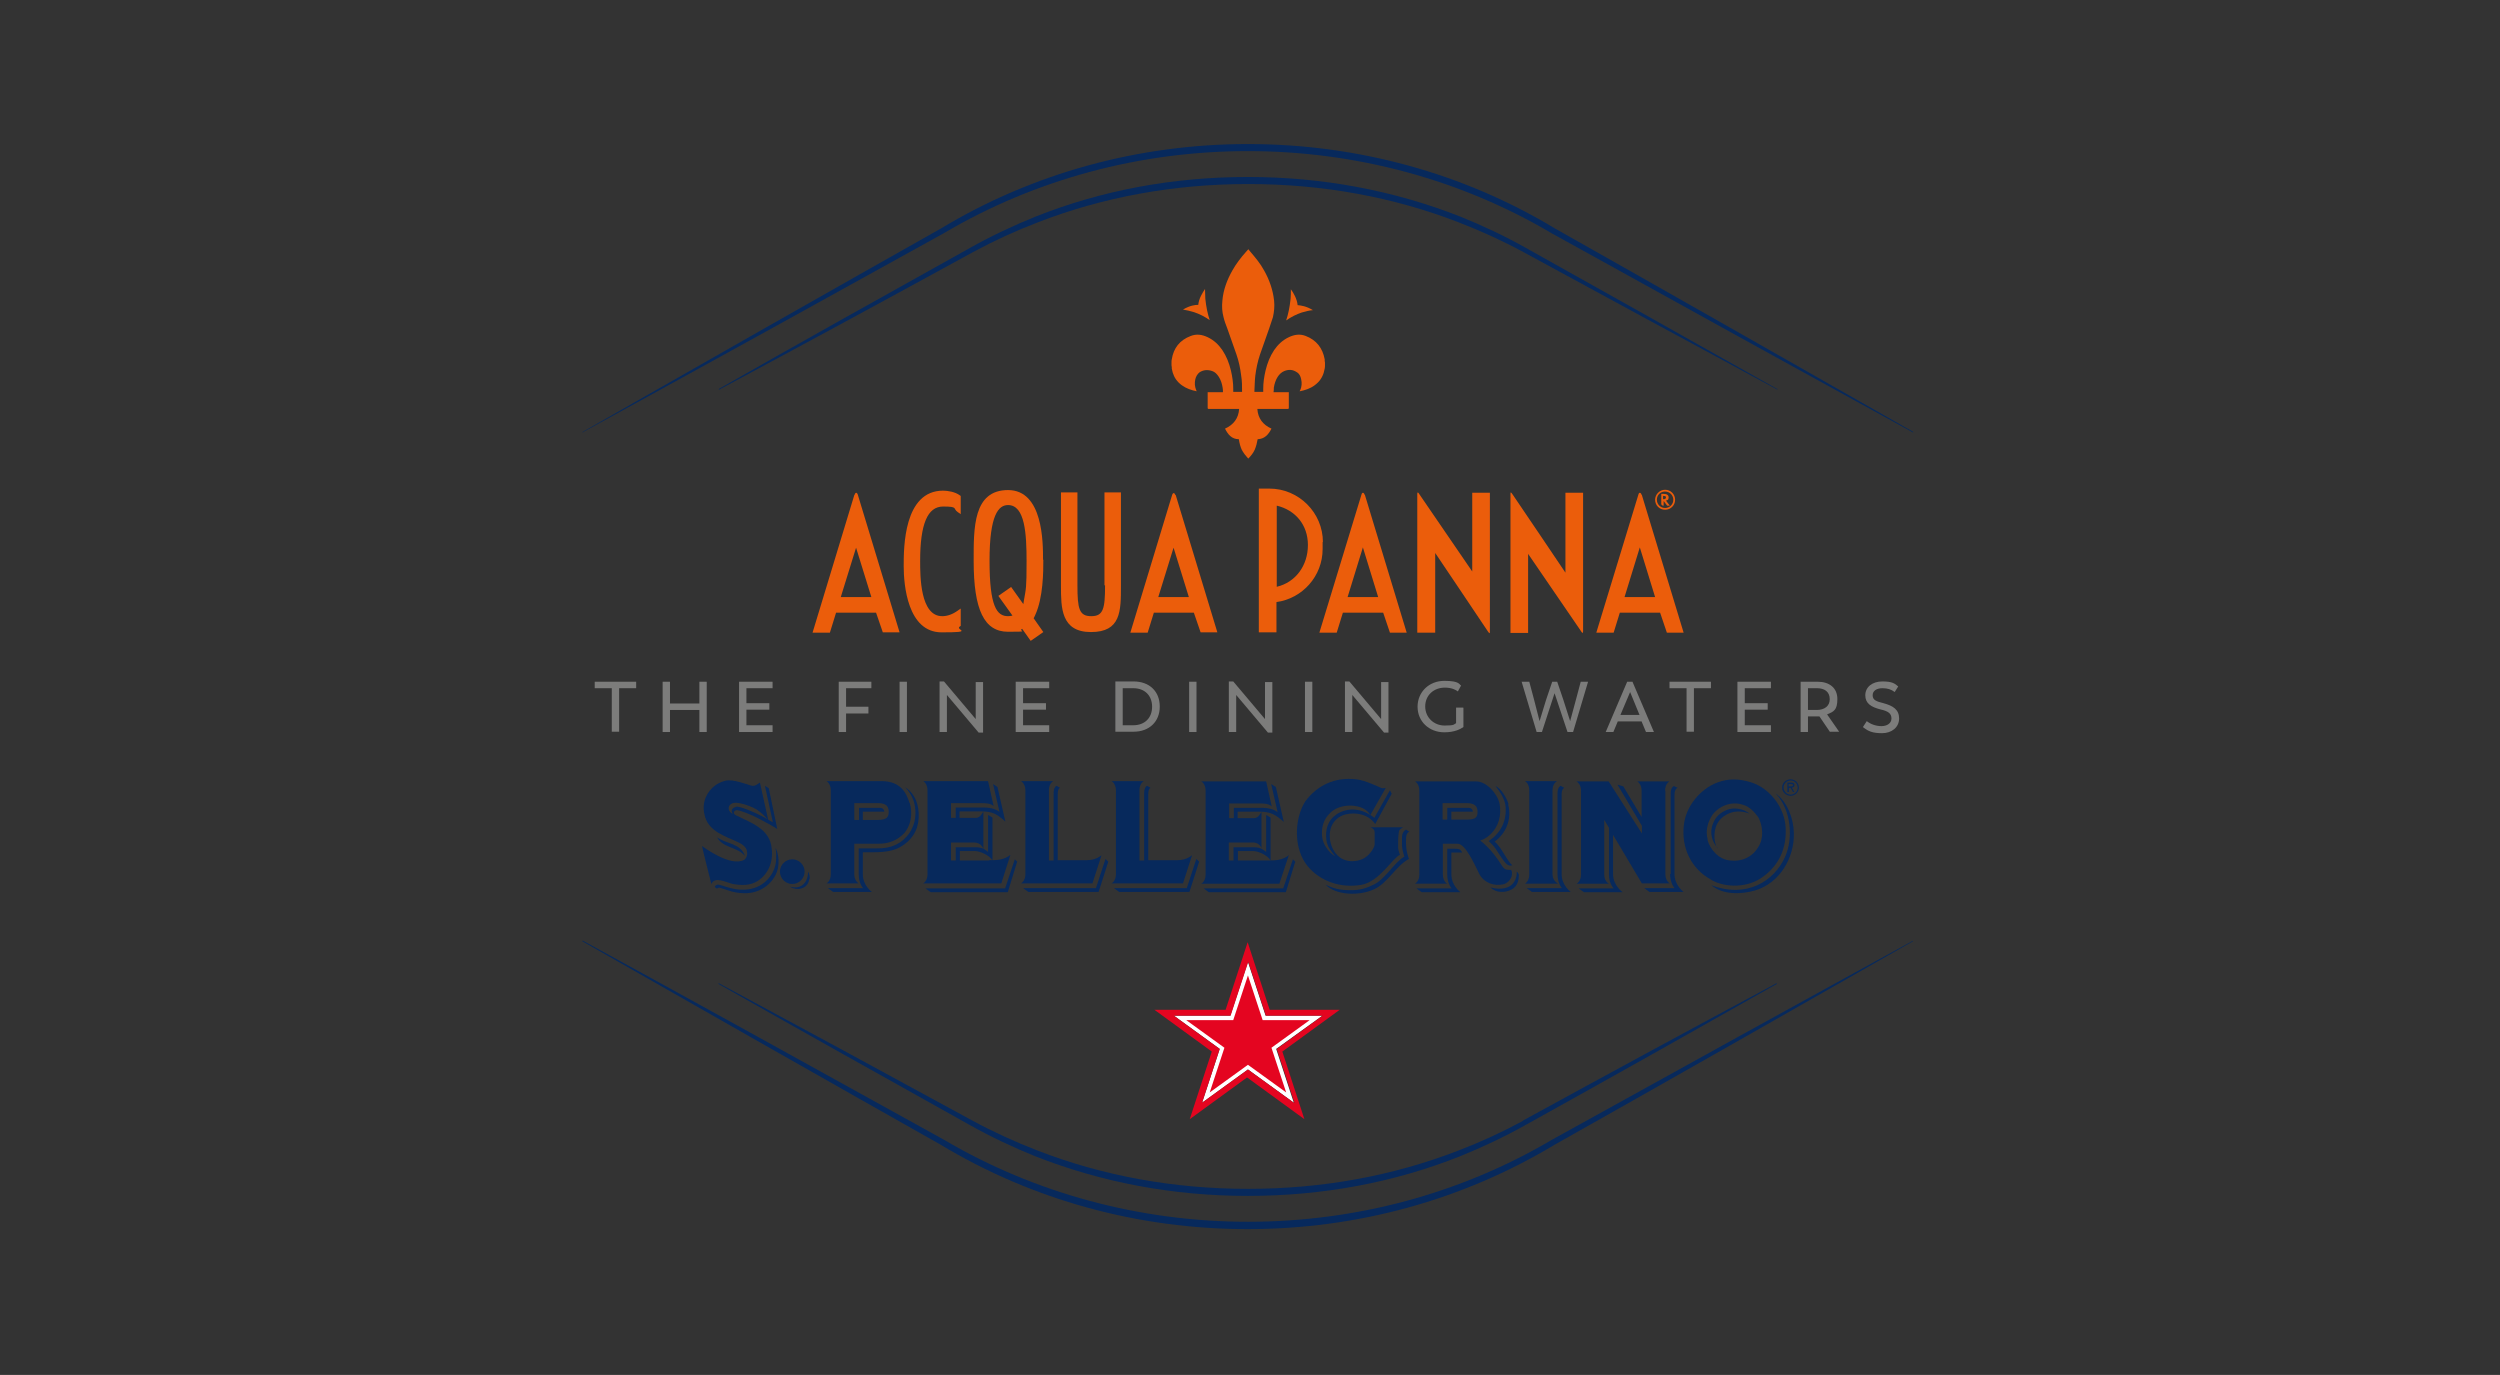<?xml version="1.0" encoding="UTF-8"?>
<svg xmlns="http://www.w3.org/2000/svg" version="1.1" viewBox="0 0 850.4 467.7">
  <rect x="0" y="0" width="850.4" height="467.7" fill="#333333" stroke="none"/>
  <defs>
    <style>
      .cls-1 {
        fill: #eb5d0b;
      }

      .cls-2 {
        fill: #fff;
      }

      .cls-3 {
        fill: none;
      }

      .cls-4 {
        fill: #e40520;
      }

      .cls-5 {
        fill: #07295c;
      }

      .cls-6 {
        fill: #7c7c7b;
      }
    </style>
  </defs>
  <!-- Generator: Adobe Illustrator 28.7.1, SVG Export Plug-In . SVG Version: 1.2.0 Build 142)  -->
  <g>
    <g id="FRONT_graphics">
      <rect class="cls-3" width="850.4" height="467.7"/>
      <g>
        <g>
          <path class="cls-5" d="M604.5,132.3c-27.7-15.6-56.5-31.8-85.5-48-7.3-4.1-14.8-7.6-22.2-10.6-22.6-8.9-46.9-13.5-72.3-13.5s-49.7,4.5-72.3,13.5c-7.4,3-14.9,6.5-22.2,10.6-29.1,16.2-57.9,32.3-85.5,48,0,0,0,.1,0,.2,0,0,.1,0,.2,0,28-15,57-30.7,86.2-46.7,7.2-3.9,14.6-7.3,22.2-10.2,22.2-8.6,46.3-13,71.5-13s49.3,4.4,71.5,13c7.5,2.9,15,6.3,22.2,10.2,29.2,15.9,58.2,31.6,86.2,46.7,0,0,0,0,0,0,0,0,0,0,.1,0,0,0,0-.1,0-.2Z"/>
          <path class="cls-5" d="M198.3,147c36.4-19.9,94.3-51.9,122.8-67.7,31-18.3,66.7-27.9,103.4-27.9s72.5,9.7,103.4,28c36.8,20.4,91,50.3,122.8,67.7h0s0,0,0,0c0,0,0,0,.1,0,0,0,0-.1,0-.2-36-20.5-89.4-50.9-121.9-69.2-31.1-18.8-67.2-28.7-104.4-28.7s-73.2,9.9-104.4,28.7c-32.5,18.3-86,48.7-121.9,69.2,0,0,0,.1,0,.2,0,0,.1,0,.2,0,0,0,0,0,0,0Z"/>
          <path class="cls-5" d="M518.2,381.2c-7.2,3.9-14.6,7.3-22.2,10.2-22.2,8.6-46.3,13-71.5,13s-49.3-4.4-71.5-13c-7.5-2.9-15-6.3-22.2-10.2-29.3-16-58.3-31.7-86.2-46.7,0,0-.1,0-.2,0,0,0,0,.1,0,.2,27.7,15.7,56.5,31.8,85.5,48,7.3,4.1,14.8,7.6,22.2,10.6,22.6,8.9,46.9,13.5,72.3,13.5s49.7-4.5,72.3-13.5c7.4-3,14.9-6.5,22.2-10.6,29-16.1,57.8-32.3,85.5-48,0,0,0-.1,0-.2,0,0-.1,0-.2,0-28,15-57,30.7-86.2,46.7Z"/>
          <path class="cls-5" d="M650.7,320c-32,17.5-86,47.3-122.8,67.7-31,18.3-66.7,27.9-103.4,27.9s-72.5-9.7-103.4-27.9c-36.8-20.4-90.9-50.3-122.8-67.7h0c0,0-.1,0-.2,0,0,0,0,.1,0,.2,36.1,20.6,89.6,51,121.9,69.2,31.2,18.8,67.2,28.7,104.4,28.7s73.2-9.9,104.4-28.7c32.4-18.2,85.8-48.6,121.9-69.2,0,0,0-.1,0-.2,0,0-.1,0-.2,0,0,0,0,0,0,0Z"/>
        </g>
        <g>
          <g>
            <polygon class="cls-2" points="440.1 375.1 424.5 363.8 408.9 375.1 414.9 356.8 399.3 345.5 418.5 345.5 424.5 327.2 430.5 345.5 449.8 345.5 434.1 356.8 440.1 375.1"/>
            <path class="cls-4" d="M456.1,343.5h-24.2l-7.5-23-7.5,23h-24.2l19.5,14.2-7.5,23,19.5-14.2,19.5,14.2-7.5-23,19.5-14.2ZM440.1,375.1l-15.6-11.3-15.6,11.3,6-18.3-15.6-11.3h19.3l6-18.3,6,18.3h19.3l-15.6,11.3,6,18.3Z"/>
            <polygon class="cls-4" points="445.5 347 429.5 347 424.5 331.8 419.5 347 403.5 347 416.5 356.4 411.5 371.6 424.5 362.2 437.5 371.6 432.5 356.4 445.5 347"/>
          </g>
          <g>
            <path class="cls-5" d="M608.4,266.7v.8h.5c.4,0,1,0,1-.4s-.3-.4-.7-.4h-.8ZM610.4,269.4h-.5l-.8-1.4h-.6v1.4h-.5v-3.2h1.3c.6,0,1.1.2,1.1.8s-.4.9-.9.9l.8,1.4ZM606.7,267.9c0,1.3,1.1,2.4,2.4,2.4s2.4-1,2.4-2.4-1.1-2.4-2.4-2.4-2.4,1-2.4,2.4M606.2,267.9c0-1.6,1.3-2.8,2.9-2.8s2.8,1.3,2.8,2.8-1.2,2.8-2.8,2.8-2.9-1.3-2.9-2.8"/>
            <path class="cls-5" d="M584.2,288.4c-1.9-2.2-2.7-5.1-1.6-8,.9-2.5,2.4-3.9,4.8-4.9,2.4-1,5.7-.4,7.8,1.3-2.7-1.1-5.7-1-7.9.3-3.9,2.1-4.4,5.9-4,9,.1.9.8,2.4.8,2.4M582,299.2c-6.8-3.7-10.2-11-9.2-18.7.7-6.2,5.5-12.1,11.3-14.3,4-1.5,7.5-1.3,11.5-.1,6.4,2,11.4,8.5,11.8,15.3.4,6.9-2.1,12.9-7.8,16.9-4.8,3.6-12.4,3.9-17.5,1M580.8,285.6c.9,3.5,4,6.8,7.7,7.1,3.8.5,7.6-1.1,9.6-4.6,1.9-2.8,1.6-7.2,0-10.1-1.3-1.8-3.1-3.7-5.1-4.2-3.6-1.3-7.7,0-10.3,3.1-1.7,2.4-2.7,5.6-1.8,8.7M610.2,283.4c-.1-4.8-2.1-10.6-6.2-13.5,5.4,5.6,6,15.4,3.2,21.6-3.7,8.2-13,14.2-25.1,9.6,3.9,3.3,10,3.2,14.9,1.8,8.4-2.5,13.4-11.1,13.2-19.5"/>
            <path class="cls-5" d="M566.5,268.9v28.5c0,2.3,1.5,3.1,1.5,3.1h-9.5s-9.8-16.5-9.8-16.5v13.4c0,3.9,3.3,6.1,3.3,6.1h-13.2l-1.8-1.3h11.9s-1.6-1.6-1.6-4.7v-15.9l-1.6-2.7v18.6c0,2.4,1.6,3.1,1.6,3.1h-11s1.5-.8,1.5-3.1v-28.5c0-2.5-1.6-3.2-1.6-3.2h11l11.3,17.7v-2.6s-8.3-14-8.3-14l2,.6,6.2,10.4v-8.9c0-2.5-1.5-3.2-1.5-3.2h11s-1.5.7-1.5,3.2M568.1,297.3c0,3.2,1.5,4.8,1.5,4.8h-10.3s1.8,1.3,1.8,1.3h11.6s-3.1-2.2-3.1-6.1v-27c0-2.1,1.1-2.3,1.1-2.3l-1.3-.6s-1.1.3-1.1,2.5v27.4Z"/>
            <path class="cls-5" d="M518.7,265.7h11s-1.6.7-1.6,3.1v28.6c0,2.4,2,3.2,2,3.2h-11.4s1.5-.7,1.5-3.2v-28.5c0-2.5-1.5-3.2-1.5-3.2M529.8,297.3c0,3.2,1.5,4.8,1.5,4.8h-12s1.8,1.3,1.8,1.3h13.2s-3.1-2.2-3.1-6.1v-27.1c0-1.9.9-2.2.9-2.2l-1.2-.7s-1.1.3-1.1,2.5v27.5Z"/>
            <path class="cls-5" d="M514,295.9c-1,0-2,.1-2.8-1-2.7-4.2-4.7-6.6-7.7-9,1.2-.3,2.4-1.1,3.4-2,2.9-2.7,3.9-6.6,3.2-10.5-.8-3.6-4.5-7.6-8-7.6h-20.8s1.5.7,1.5,3.2v28.5c0,2.4-1.5,3.1-1.5,3.1h11s-1.5-.7-1.5-3.2v-10.4h5c2.7,0,5.7,6.9,7.5,10.5,1.7,2.9,5,4,8.1,3.3,1.2-.3,2.4-1.4,2.8-2.7.1-.6.3-1.6-.2-2.2M498.9,278.8h-5.2v-2.7h7.3c0-.7-.6-1.3-1.3-1.3h-7.4v4s-1.6,0-1.6,0v-5.6h8.3c2.8,0,3.6,1.2,3.6,2.9s-.4,2.7-3.6,2.7M513,273.6c1.3,5-.6,9.8-4.6,12.7,1.8,1.3,3.6,5.1,5.3,7.3l.7.7c-1.9.9-3.3-2.2-5.8-5.8-.8-1.1-1.6-1.8-2.2-2.4,3.9-2.6,6.3-6.7,5.7-12.1-.2-2.2-2.2-5.2-3.4-6.6,2,.7,4,4.4,4.5,6.3M516.6,297.9c.1,1.6-.5,3.6-2.3,4.6-2.3,1.3-5.4,1.3-7.4-.7,2.1.7,5.6.9,7.5-1,1-1.1,1.7-2.7,1.5-4.3.4.2.7.7.8,1.3M493.7,297.4c0,3.9,3.1,6.1,3.1,6.1h-13.2l-1.8-1.3h12s-1.5-1.6-1.5-4.7v-8.8c0,0,2.7,0,2.7,0,1.4,0,1.9.3,2.4,1.3h-3.7v7.5Z"/>
            <path class="cls-5" d="M454.6,277.1c-3,1.9-3.9,5.3-3.4,8.8.3,2.1,1.6,3.7,3,5.4-2.4-1.4-4.3-4.3-4.5-7-.2-3,.5-5.6,2.8-7.8,2.3-2.3,6.2-2.9,9.2-2.2,2.5.5,4,2,4.4,3l5.3-9.3s-1,.3-1.6,0c-.6-.2-5.4-2.6-8.4-2.9-7.4-.9-13.4,2.1-17.4,7.5-3.9,6.2-3.9,16.2.7,21.9,4.2,5.2,11.2,7.7,18.3,6.5,6.2-1,10.8-9.3,13.2-10.2,0,0-.4-1.1-.6-2.2,0,0,0-1.3,0-2.6,0-1.4.2-2.7.2-2.7,0-1.2.9-1.5,1.5-1.9,0,0-11.1,0-11.1,0,.9.5,1.4.7,1.4,1.9,0,0,0,3.9,0,3.9,0,.6-.4,1.3-.7,1.8-1.5,2.4-3.5,3.7-6.2,3.9-1.9.2-4-.3-5.6-1.8-2.4-2.3-3.3-6-2.5-9.1.7-2.6,2.7-4.4,5.2-5,3.6-.8,7.6,0,10,3.3l5.6-10.3-.6-1.2-5.3,9.4s-6.1-5.5-12.9-1.2M479.4,292.1c-4.6,2.4-7.2,8.2-12,10.4-5.2,2.4-13.2,2-16.5-1.6,3.7,1.9,6.5,1.9,8.8,1.9,3,0,5.2-.7,7.8-2,3.9-2,6.9-7.6,10.2-9.4-.4-1.3-.7-2.3-.8-3.7v-2.8c0-2.2,1.4-2.7,1.4-2.7l1.1.7s-1.1.3-1.1,2.3c-.3,4.2,1,7,1,7"/>
            <path class="cls-5" d="M431,292.7h-9.9v-3.2h5.2c1.6,0,4.8,1.3,5.9,3.2v-14.6s-1.5-.9-1.5-.9v12.6s-.5-.4-1.4-1c-.6-.4-1.9-.6-2.7-.6h-7v4.5h-1.6v-6.1h8s2.2-.3,3.1,1.9v-12.3c0,0-.2.3-.4.6-1,1.7-2.2,1.5-2.2,1.5h-5.5v-2.2h7.3c4,0,5.5,1,8.2,3.3l.2.2-2.7-11.9-1.6-1,2.2,9.6c-1.5-1.2-3.6-1.6-6.3-1.5h-8.6v3.5h-1.6v-5h10.4c1.6,0,3.1.1,4.1,1l-1.9-8.5h-22.1s1.5.7,1.5,3.2v28.5c0,2.4-1.5,3.1-1.5,3.1h26.6l3.2-9.7c-2.3,1.8-4.6,1.8-7.3,1.8M440.6,293.1l-3.2,10.4h-26.2l-1.8-1.3h27.1l3.3-9.9.9.9Z"/>
            <path class="cls-5" d="M405.5,290.9l-3.1,9.6h-24.3s1.5-.8,1.5-3.1v-28.5c0-2.4-1.5-3.2-1.5-3.2h11s-1.5.7-1.5,3.1v23.9h1.6v-22.9c0-2.2,1-2.5,1-2.5l1.2.7s-.8,0-.8,2.1v22.5h9.9c3.1,0,4.7-1.5,5-1.7,0,0,0,0,0,0M406.9,292.3l-3.2,9.8h-24.8l1.8,1.3h23.9l3.3-10.3-.9-.9Z"/>
            <path class="cls-5" d="M374.7,290.9l-3.1,9.6h-24.3s1.5-.8,1.5-3.1v-28.5c0-2.4-1.5-3.2-1.5-3.2h11s-1.5.7-1.5,3.1v23.9h1.6v-22.9c0-2.2,1-2.5,1-2.5l1.2.7s-.8,0-.8,2.1v22.5h9.9c3.1,0,4.7-1.5,5-1.7,0,0,0,0,0,0M376,292.3l-3.2,9.8h-24.8l1.8,1.3h23.9l3.3-10.3-.9-.9Z"/>
            <path class="cls-5" d="M336.4,292.7h-9.9v-3.2h5.2c1.5,0,4.8,1.3,5.9,3.2v-14.6s-1.5-.9-1.5-.9v12.6s-.5-.4-1.4-1c-.6-.4-1.9-.6-2.7-.6h-6.9v4.5h-1.6v-6.1h7.9s2.3-.1,3.1,2.1v-12.6c0,0-.2.3-.4.6-1,1.7-2.2,1.5-2.2,1.5h-5.5v-2.2h7.3c4,0,5.5,1,8.1,3.3l.2.2-2.7-11.8-1.5-1,2.2,9.5c-1.5-1.2-3.6-1.6-6.3-1.5h-8.6v3.5h-1.6v-5h10.4c1.6,0,3.1.1,4.1,1l-1.9-8.5h-22.1s1.5.7,1.5,3.2v28.5c0,2.4-1.5,3.1-1.5,3.1h26.6l3.1-9.7c-2.3,1.8-4.6,1.8-7.3,1.8M346,293.1l-3.2,10.4h-26.2l-1.8-1.3h27.1l3.3-9.9.9.9Z"/>
            <path class="cls-5" d="M309.4,273.2c-1-3.2-2.8-7.5-9.6-7.5h-18.7s1.5.7,1.5,3.2v28.5c0,2.4-1.5,3.1-1.5,3.1h0s11,0,11,0c0,0-1.5-.8-1.5-3.1v-10.4s8.3,0,8.3,0c3.2,0,6.1-1,8.5-3.4,2.3-2.4,3.2-6.6,2.1-10.4M293.5,297.4c0,3.9,3.1,6,3.1,6h-13.2s-1.8-1.3-1.8-1.3h12s-1.5-1.5-1.5-4.7h0s0-8.8,0-8.8c0,0,5.6,0,5.7,0,2.8,0,4.8-.2,7.2-1.4,3.1-1.5,6.4-5.3,6.4-10.6,0-3.5-1.1-6.3-3.5-8.8h0c3.5,2.2,4.8,6.2,4.6,10.4-.2,4.3-2.4,7.8-6.4,10-2.2,1.2-5,1.7-8.9,1.7h-3.7v7.5ZM298.6,278.9h-5.1v-2.8h7.3c0-.7-.6-1.3-1.3-1.3h-7.3v4.1h-1.6v-5.7h8.2c2.8,0,3.5,1.3,3.5,2.9s-.4,2.8-3.6,2.8"/>
            <path class="cls-5" d="M253.4,291.2h0c-2.5-3.2-7.4-2.6-9.5-6.4h0c3.1,2.3,8.1,2,9.5,6.4M263.8,288.6c.3.9.2,2.9.2,3.7,0,1.5-.5,3.3-1.3,4.7-2.5,4.3-7,6.4-12.8,5.4-1.9-.3-5-1.5-5.6-1.5-.9,0-1.2.8-1.2.8l.8.6s.3-.5,1-.3c1.9.5,3.6,1.3,5.6,1.6,3.2.5,6.2.3,9-1.4,2.4-1.4,4.5-3.9,5.1-6.8.8-4-.7-6.8-.7-6.8M264.4,282c-.5-.4-4.4-2.6-6.4-3.6-2.2-1.2-6.5-2.9-7.4-2.8-1,.1-1.3,1-.5,1.6,4.9,2.5,11.9,4.6,12.4,11.5.6,4.5-1.2,8.7-4.8,11-2.6,1.6-5.5,1.5-8.4,1-2-.4-6.2-2.8-7.3,0h0c0,.1,0,.1,0,.1-.1-.4-3.2-12.6-3.2-13h0c.5.3,9.6,7.2,14.3,4.7.8-.5,1.2-1.7,1-2.7,0-1.4-1.4-2.5-2.6-3.1-4.4-2.2-10.8-3.7-11.9-9.8-.9-4,.8-7.7,3.9-9.9.9-.6,2-1.1,3.1-1.4,1.6-.4,3.3,0,4.9.4.8.2,1.6.5,2.4.7.8.2,1.6.7,2.5.6.8-.1,1.4-.7,2.1-1.1l2.8,12.6c.7.5,1.6.9,1.6.9l-2.7-12.4s1.3.8,1.3.8l2.9,13.9ZM250.3,274.4c1.6-.3,8.2,2.7,10.8,4.3-.3-.3-1.1-1.2-1.4-1.5-.8-.7-1.6-1.4-2.4-1.9-1.6-.9-3.5-1.6-5.3-2-.9-.2-2.2-.4-3,0-1.1.6-1.2,1.3-1.1,2,.1.7.7,1.2,1.4,1.6,0,0-.2-.2-.4-.8-.1-.8.4-1.4,1.4-1.6"/>
            <path class="cls-5" d="M275.3,298.9c-.1.9-.4,1.8-1.3,2.6-.7.6-1.8.9-2.6.9s-2.2-.3-2.6-.8c0,0,0,0,0,0,.1,0,2.7,1,4.6-.9,1.7-1.7,1.4-4.2,1.5-4.2,0,0,.7,1.2.5,2.5ZM269.5,292.3c-2.3,0-4.2,1.9-4.2,4.2s1.9,4.2,4.2,4.2,4.2-1.9,4.2-4.2-1.9-4.2-4.2-4.2Z"/>
          </g>
        </g>
        <g>
          <path class="cls-1" d="M424.5,84.7c.3.3.6.6.8.9,1.7,2,3.4,4,4.7,6.4,1.8,3.2,3,6.6,3.4,10.3.2,1.9,0,3.8-.4,5.6-.4,1.3-.9,2.6-1.3,3.9-1,2.9-2.1,5.9-3.1,8.8-.8,2.4-1.3,4.8-1.6,7.2-.2,1.8-.2,3.5-.3,5.3,0,0,0,.2,0,.2h3s0,0,0,0c0-.3,0-.7,0-1,0-2.1.3-4.2.8-6.3.6-2.5,1.5-4.8,2.9-6.9,1.3-1.9,2.9-3.4,5-4.4,1.9-.9,3.8-1.2,5.8-.4,3.6,1.4,5.7,4.1,6.4,7.9,0,.4,0,.8.1,1.1,0,.2,0,.8,0,1,0,.4,0,.7-.1,1.1-.3,1.8-1,3.4-2.3,4.7-1.4,1.4-3,2.2-4.9,2.7-.4.1-.8.2-1.3.3,0-.2.2-.3.2-.4.5-1.2.6-2.4.3-3.7-.2-1-.6-1.9-1.5-2.4-1.3-.9-2.7-1-4.2-.4-1,.4-1.7,1.1-2.3,2-.7,1.1-1.1,2.4-1.3,3.7,0,.5,0,.9-.1,1.5,1.8,0,3.5,0,5.2,0v5.4q0,.3-.3.3h-10.4c.2,3.2,1.9,5.4,4.8,6.7-1,2-2.3,3.5-4.7,3.6-.2,1.2-.5,2.4-1,3.6-.5,1.1-1.3,2.1-2.2,3-.9-1-1.6-1.9-2.2-3-.5-1.1-.8-2.3-1-3.6-2.4,0-3.7-1.6-4.7-3.6,2.9-1.3,4.6-3.5,4.8-6.7h-10.4q-.3,0-.3-.3v-5.4h5.2c0-.5,0-1-.1-1.5-.2-1.3-.6-2.6-1.3-3.7-.6-.9-1.3-1.7-2.3-2-1.5-.5-2.9-.4-4.2.4-.8.6-1.3,1.5-1.5,2.4-.3,1.3-.2,2.5.3,3.7,0,.1.1.2.2.4-.5-.1-.9-.2-1.3-.3-1.8-.5-3.5-1.3-4.9-2.7-1.3-1.3-2-2.9-2.3-4.7,0-.4,0-.7-.1-1.1,0-.2,0-.8,0-1,0-.4,0-.8.1-1.1.6-3.8,2.7-6.5,6.4-7.9,2-.8,3.9-.5,5.8.4,2.1,1,3.7,2.5,5,4.4,1.4,2.1,2.3,4.4,2.9,6.9.5,2.1.8,4.2.8,6.3,0,.3,0,.7,0,1,0,0,0,0,0,0h3s0-.1,0-.2c0-1.8,0-3.5-.3-5.3-.3-2.5-.8-4.9-1.6-7.2-1-2.9-2.1-5.9-3.1-8.8-.5-1.3-1-2.6-1.3-3.9-.5-1.8-.6-3.7-.4-5.6.3-3.7,1.6-7.1,3.4-10.3,1.3-2.3,2.9-4.4,4.7-6.4.3-.3.5-.6.8-.9ZM442.8,106.3c1.3-.4,2.6-.7,3.8-.8h0c-2.3-1.4-4.1-1.6-5.2-1.7-.2-2.1-1.4-4.2-2.3-5.4h0c0,1.1,0,2.2-.1,3.3-.3,2.8-.8,5.2-1.5,7.3,1.7-1.2,3.5-2.1,5.3-2.7ZM411.5,108.9c-.7-2.1-1.2-4.4-1.5-7.3,0-1.1-.1-2.2-.1-3.3h0c-.8,1.2-2.1,3.2-2.3,5.4-1.1,0-2.8.2-5.2,1.6h0c1.2.2,2.5.5,3.8.9,1.8.6,3.6,1.5,5.3,2.7Z"/>
          <g>
            <g>
              <g>
                <path class="cls-1" d="M563,170c0-1.8,1.5-3.4,3.4-3.4,1.9,0,3.4,1.5,3.4,3.4s-1.5,3.4-3.4,3.4-3.4-1.5-3.4-3.4ZM563.6,170c0,1.5,1.2,2.8,2.8,2.8,1.5,0,2.8-1.2,2.8-2.8,0-1.5-1.2-2.8-2.8-2.8s-2.8,1.2-2.8,2.8Z"/>
                <path class="cls-1" d="M565.1,171.3v-3.3h.8c1.1,0,1.7.4,1.7,1.2s-.3.9-.9,1.1l1.3,1.7h-.9s-1.2-1.6-1.2-1.6v1.6h-.2c-.2,0-.6-.2-.6-.6ZM565.8,169.8h.1c.5,0,.8-.2.8-.6s-.3-.5-.8-.5h-.2s0,1.1,0,1.1Z"/>
              </g>
              <path class="cls-1" d="M450,184.4c0-10-8.2-18.2-18.2-18.2h-3.6s0,48.9,0,48.9h6v-10.3c8.8-1.2,15.7-8.8,15.7-18v-2.4ZM434.3,199.6v-27.6c6.3,1.5,10.6,6.5,10.6,13.4,0,7-4.2,12.7-10.6,14.2ZM532.5,167.5v27.3s-16.7-24.8-17.9-26.5c-.7-1.1-.8-.9-.8-.3,0,1.9,0,47.3,0,47.3h6s0-26.9,0-26.9l18,26.3s.7,1.3.7,0c0-1.3,0-47.1,0-47.1h-6ZM500.8,194.4l-18-26.3s-.7-1.3-.7,0c0,1.3,0,47.1,0,47.1h6.1v-27.1s16.7,24.8,17.8,26.5c.7,1.1.8.9.8.3,0-1.9,0-47.3,0-47.3h-6s0,26.8,0,26.8ZM464.2,168.3c-.3-.9-.9-.9-1.1,0l-14.3,46.9h5.9s2.1-6.8,2.1-6.8h13.7s2.3,6.8,2.3,6.8h5.7l-14.2-46.8ZM458.4,203.1l5.2-16.9,5.2,16.9h-10.4ZM558.4,168.3c-.3-.9-.9-.9-1.1,0l-14.3,46.9h5.9s2.1-6.8,2.1-6.8h13.7s2.3,6.8,2.3,6.8h5.7l-14.2-46.8ZM552.6,203.1l5.2-16.9,5.2,16.9h-10.4Z"/>
            </g>
            <g>
              <path class="cls-1" d="M290.6,168.4l-14.2,46.8h5.9l2.1-6.8h13.6l2.3,6.7h5.7l-14.2-46.8c-.3-.9-.8-.9-1.1,0ZM286,203.1l5.2-16.8,5.2,16.8h-10.4Z"/>
              <path class="cls-1" d="M320.8,166.9c-13.4,0-13.4,19.4-13.4,25.7s1.3,22.5,12.9,22.5,4.4-.8,6.2-2l.3-.2v-5.9l-1,.7c-1.8,1.3-3.6,1.9-5.3,1.9-7.5,0-7.5-13.6-7.5-18.8,0-12.5,2.5-18.5,7.8-18.5s3.2.7,5,1.9l1,.7v-6.2l-.3-.2c-1.6-1.2-4.1-1.6-5.8-1.6Z"/>
              <path class="cls-1" d="M354.8,190.4c0-5.9,0-23.7-11.9-23.7s-11.7,12.9-11.7,24.1c0,16.7,3.6,24.1,11.7,24.1s3.2-.2,4.8-1l2.9,4.1,4.3-3-3.3-4.7c.2-.3.3-.6.5-1,2.8-6,2.8-15,2.8-18.9ZM343.9,199.7l-4.3,3,4.8,6.7c-.4.1-.9.2-1.5.2-3.8,0-6.3-3.2-6.3-18.9s3.1-18.9,6.3-18.9c5.8,0,6.3,9.9,6.3,19.2s-.2,9.1-.9,13.2l-.2,1.3-4.2-5.9Z"/>
              <path class="cls-1" d="M399.8,168.4c-.3-.9-.8-.9-1.1,0l-14.2,46.8h5.9l2.1-6.8h13.6l2.3,6.7h5.7l-14.2-46.8ZM394,203.1l5.2-16.8,5.2,16.8h-10.4Z"/>
              <path class="cls-1" d="M375.9,199.1c0,8-.6,10.5-4.7,10.5s-4.7-2.5-4.7-10.5v-31.6h-5.6v31.8c0,7.4,0,15.7,10.2,15.7s10.2-7.1,10.2-15.7v-31.8h-5.6v31.6Z"/>
            </g>
          </g>
        </g>
        <g>
          <path class="cls-6" d="M216.3,234.1h-5.7v14.8h-2.5v-14.8h-5.8v-2.2h14.1v2.2Z"/>
          <path class="cls-6" d="M240.4,231.9v17.1h-2.5v-7.5h-10v7.5h-2.5v-17.1h2.5v7.4h10v-7.4h2.5Z"/>
          <path class="cls-6" d="M262.8,246.8v2.2h-11.4v-17.1h11.4v2.2h-8.9v5.1h7.8v2.2h-7.8v5.3h8.9Z"/>
          <path class="cls-6" d="M287.8,234.1v6.3h7.6v2.3h-7.6v6.3h-2.5v-17.1h11.1v2.2h-8.6Z"/>
          <path class="cls-6" d="M306,231.9h2.5v17.1h-2.5v-17.1Z"/>
          <path class="cls-6" d="M334.4,231.9v17.3h-1.5l-10.8-12.8v12.6h-2.5v-17.2h1.5l10.8,12.8v-12.6h2.5Z"/>
          <path class="cls-6" d="M356.9,246.8v2.2h-11.4v-17.1h11.4v2.2h-8.9v5.1h7.8v2.2h-7.8v5.3h8.9Z"/>
          <path class="cls-6" d="M394.5,240.4c0,5.1-3.6,8.5-8.9,8.5h-6.2v-17.1h6.2c5.4,0,8.9,3.4,8.9,8.5ZM391.9,240.4c0-3.8-2.5-6.3-6.4-6.3h-3.6v12.6h3.6c3.9,0,6.4-2.5,6.4-6.3Z"/>
          <path class="cls-6" d="M404.5,231.9h2.5v17.1h-2.5v-17.1Z"/>
          <path class="cls-6" d="M432.8,231.9v17.3h-1.5l-10.8-12.8v12.6h-2.5v-17.2h1.5l10.8,12.8v-12.6h2.5Z"/>
          <path class="cls-6" d="M443.9,231.9h2.5v17.1h-2.5v-17.1Z"/>
          <path class="cls-6" d="M472.3,231.9v17.3h-1.5l-10.8-12.8v12.6h-2.5v-17.2h1.5l10.8,12.8v-12.6h2.5Z"/>
          <path class="cls-6" d="M497.8,240.8v6.5c-1,.7-3,1.8-6.5,1.8-5.2,0-9.1-3.7-9.1-8.7s3.9-8.8,9.1-8.8,5,1.2,5.7,1.6l-1.1,2c-.5-.4-1.9-1.3-4.4-1.3-3.8,0-6.7,2.6-6.7,6.4s3,6.5,6.6,6.5,3-.4,3.9-.8v-5.3h2.4Z"/>
          <path class="cls-6" d="M540.2,231.9l-5.1,17.1h-1.9l-4.4-13.2-4.3,13.2h-1.8l-5.1-17.1h2.6l1.6,6,1.9,7.4,2.2-7.2,2.1-6.2h1.7l2.1,6.2,2.3,7.2,2-7.4,1.6-6h2.5Z"/>
          <path class="cls-6" d="M558.5,245.4h-8.2l-1.5,3.6h-2.6l7.3-17.1h1.8l7.3,17.1h-2.7l-1.5-3.6ZM551.2,243.2h6.5l-3.2-7.8-3.3,7.8Z"/>
          <path class="cls-6" d="M581.9,234.1h-5.7v14.8h-2.5v-14.8h-5.8v-2.2h14.1v2.2Z"/>
          <path class="cls-6" d="M602.4,246.8v2.2h-11.4v-17.1h11.4v2.2h-8.9v5.1h7.8v2.2h-7.8v5.3h8.9Z"/>
          <path class="cls-6" d="M622.5,249l-3.6-5.3c-.3,0-.5,0-.8,0h-3.1v5.3h-2.5v-17.1h5.8c4,0,6.7,2.1,6.7,5.9s-1.3,4.3-3.5,5.2l4.1,5.9h-3ZM622.4,237.8c0-2.5-1.8-3.7-4.3-3.7h-3.1v7.4h3c2.7,0,4.4-1.4,4.4-3.6Z"/>
          <path class="cls-6" d="M633.7,247.3l1.3-2c1.4,1.1,3.2,1.7,5,1.7s3.4-.9,3.4-2.6-1.1-2.5-3.8-3.1c-3.1-.8-5.1-2-5.1-4.8s2.4-4.7,5.8-4.7,4.2.7,5.4,1.7l-1.2,1.9c-1.2-.9-2.4-1.3-4.2-1.3s-3.3.8-3.3,2.4,1.2,2.1,3.7,2.7c3.3.9,5.3,2.2,5.3,5.2s-2.5,5-5.8,5-4.7-.7-6.3-1.9Z"/>
        </g>
      </g>
    </g>
  </g>
</svg>